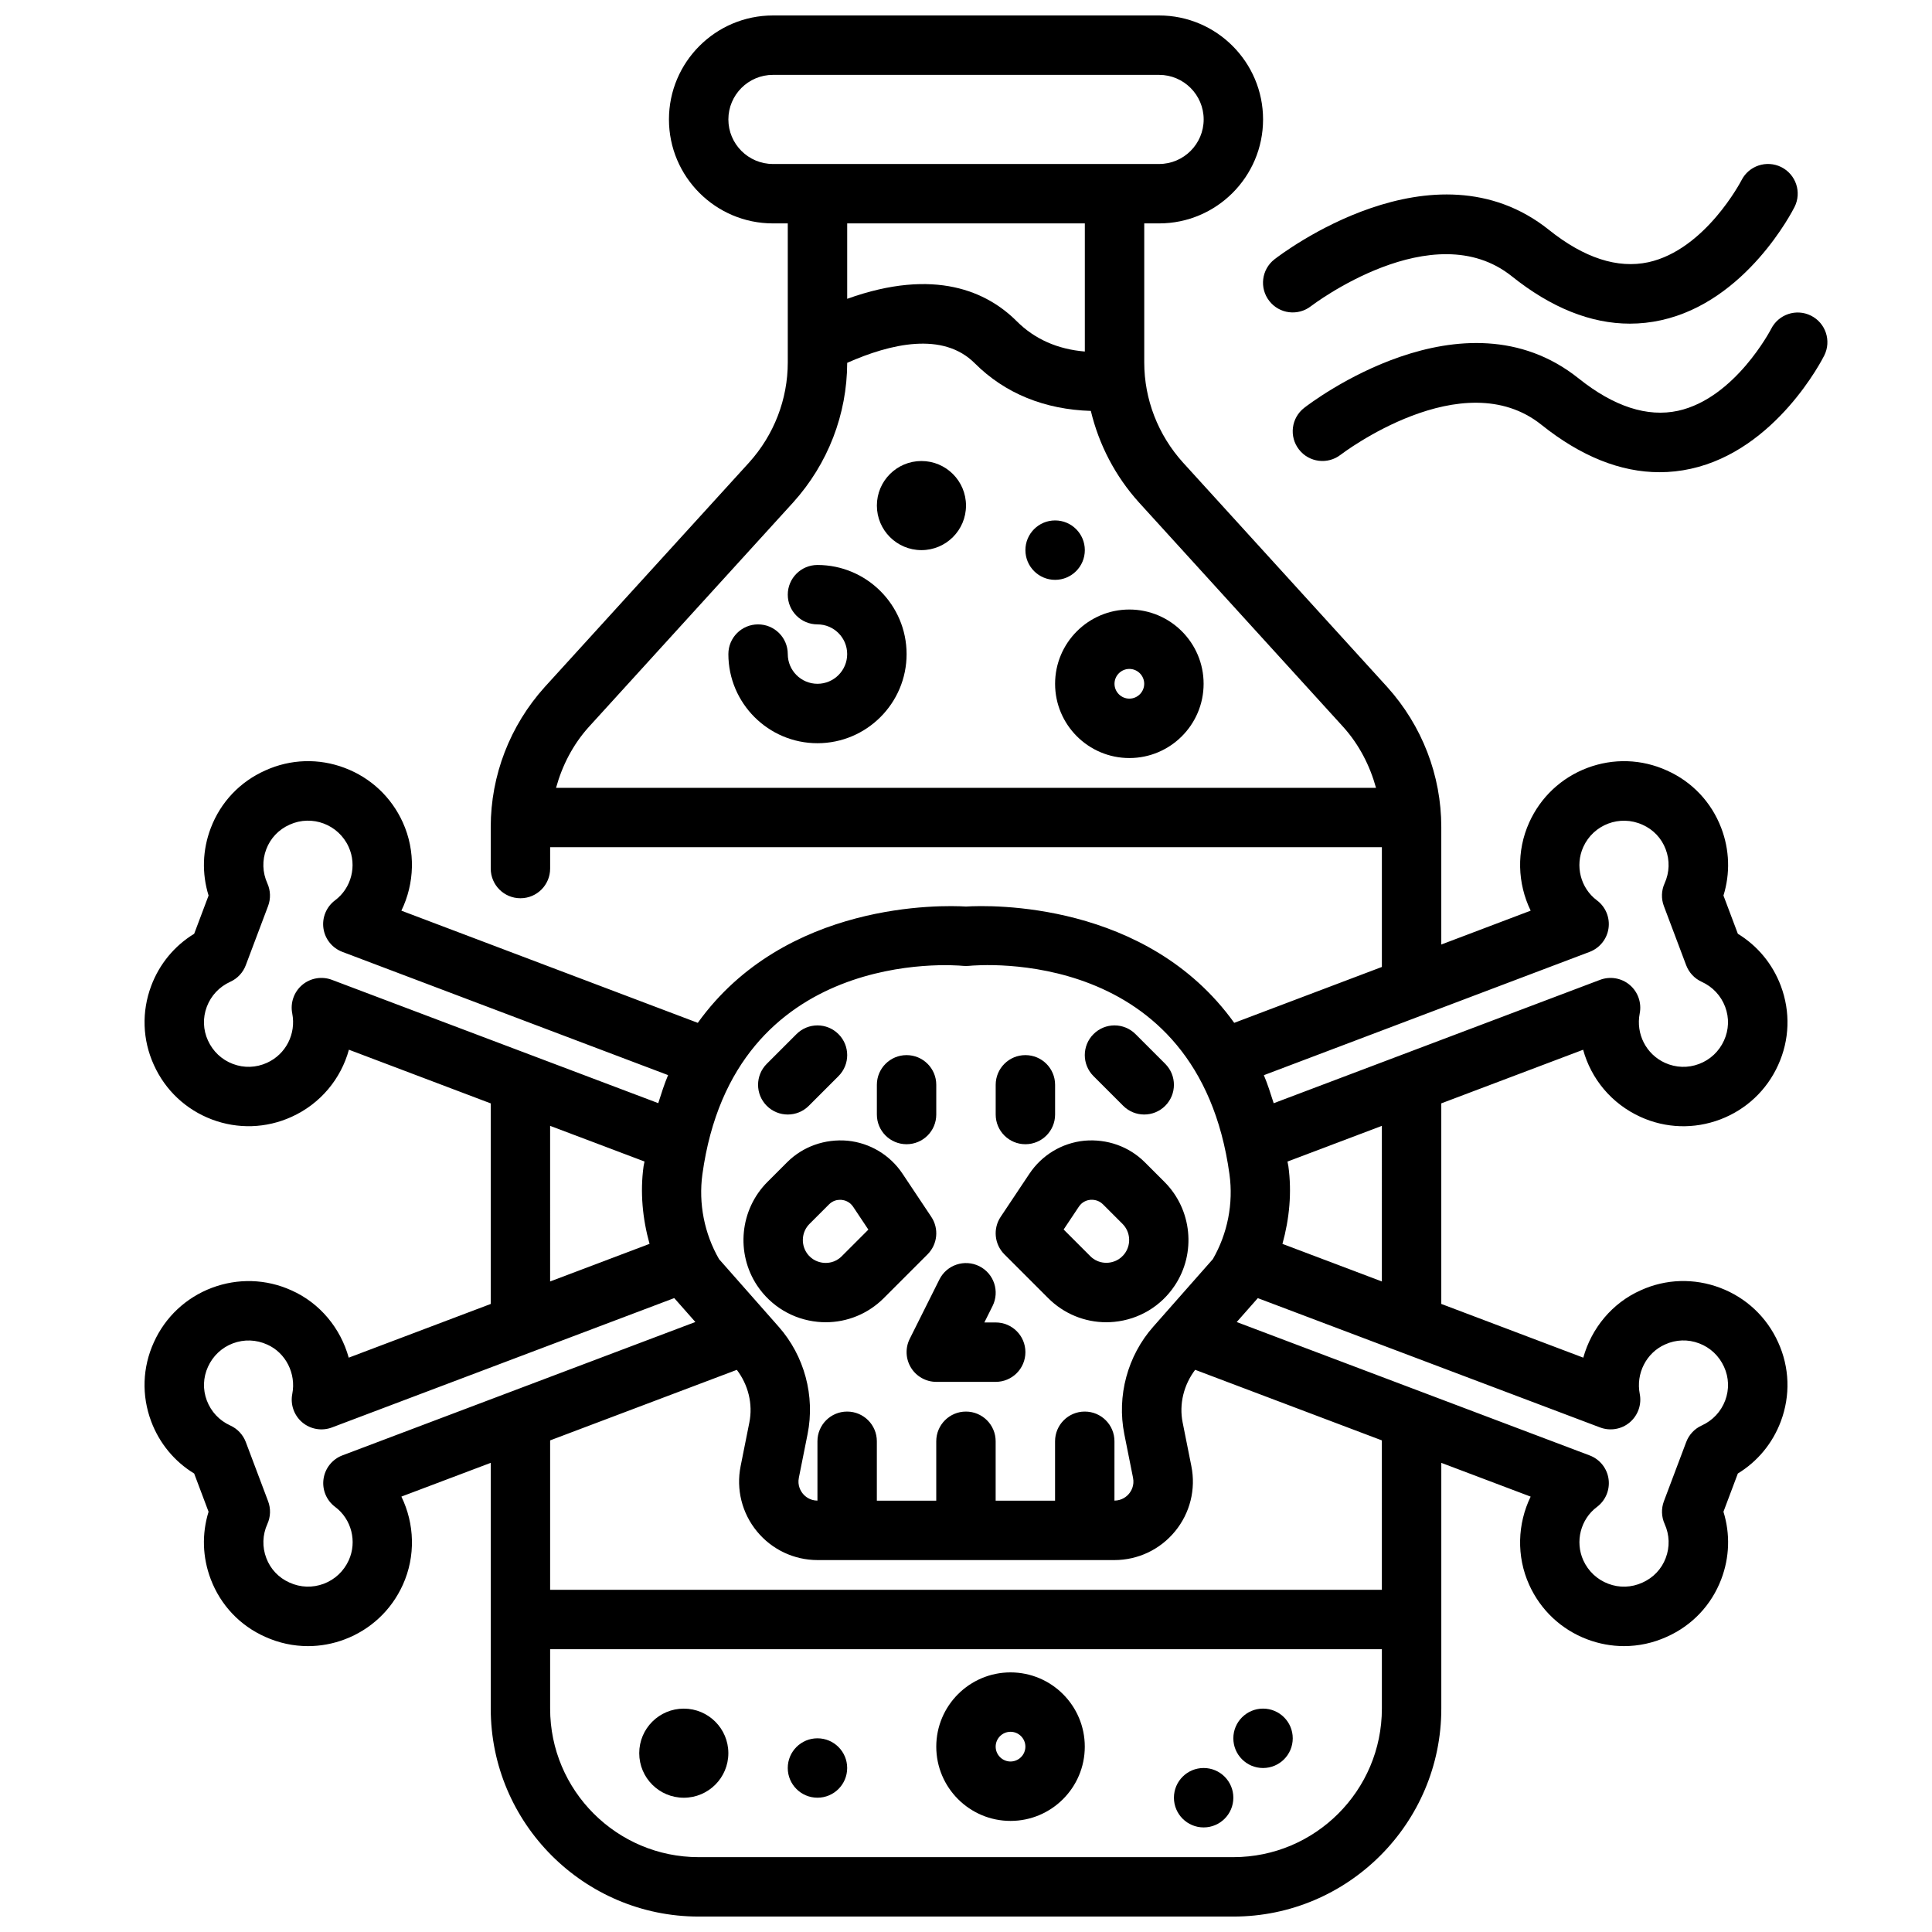 <?xml version="1.0" encoding="UTF-8"?>
<!-- Uploaded to: SVG Repo, www.svgrepo.com, Generator: SVG Repo Mixer Tools -->
<svg width="800px" height="800px" version="1.1" viewBox="144 144 512 512" xmlns="http://www.w3.org/2000/svg">
 <defs>
  <clipPath id="a">
   <path d="m182 148.09h436v503.81h-436z"/>
  </clipPath>
 </defs>
 <path d="m431.49 289.79c0 4.348-3.527 7.875-7.875 7.875-4.348 0-7.871-3.527-7.871-7.875 0-4.348 3.523-7.871 7.871-7.871 4.348 0 7.875 3.523 7.875 7.871"/>
 <path d="m360.64 340.96c13.02 0 23.617-10.598 23.617-23.617 0-13.02-10.598-23.617-23.617-23.617-4.352 0-7.871 3.519-7.871 7.871s3.519 7.871 7.871 7.871c4.344 0 7.871 3.527 7.871 7.871s-3.527 7.871-7.871 7.871-7.871-3.527-7.871-7.871c0-4.352-3.519-7.871-7.871-7.871-4.352 0-7.871 3.519-7.871 7.871 0 13.027 10.594 23.621 23.613 23.621z"/>
 <path d="m423.61 325.21c0 10.855 8.824 19.68 19.68 19.68s19.68-8.824 19.68-19.68c0.004-10.855-8.824-19.68-19.68-19.68s-19.68 8.824-19.68 19.68zm19.68-3.938c2.164 0 3.938 1.77 3.938 3.938 0 2.164-1.77 3.934-3.938 3.934-2.164 0-3.934-1.77-3.934-3.934 0-2.164 1.77-3.938 3.934-3.938z"/>
 <path d="m411.8 587.2c-10.855 0-19.68 8.824-19.68 19.68 0 10.855 8.824 19.68 19.68 19.68 10.855 0 19.68-8.824 19.68-19.68 0.004-10.855-8.824-19.68-19.68-19.68zm0 23.617c-2.164 0-3.938-1.77-3.938-3.938 0-2.164 1.77-3.938 3.938-3.938 2.164 0 3.938 1.77 3.938 3.938 0 2.164-1.77 3.938-3.938 3.938z"/>
 <path d="m400 277.98c0 6.523-5.289 11.809-11.809 11.809-6.523 0-11.809-5.285-11.809-11.809 0-6.519 5.285-11.805 11.809-11.805 6.519 0 11.809 5.285 11.809 11.805"/>
 <path d="m470.85 620.41c0 4.348-3.523 7.875-7.871 7.875-4.348 0-7.875-3.527-7.875-7.875 0-4.348 3.527-7.871 7.875-7.871 4.348 0 7.871 3.523 7.871 7.871"/>
 <path d="m486.59 604.67c0 4.348-3.523 7.871-7.871 7.871s-7.871-3.523-7.871-7.871 3.523-7.871 7.871-7.871 7.871 3.523 7.871 7.871"/>
 <path d="m368.51 612.54c0 4.348-3.527 7.871-7.875 7.871-4.348 0-7.871-3.523-7.871-7.871 0-4.348 3.523-7.871 7.871-7.871 4.348 0 7.875 3.523 7.875 7.871"/>
 <path d="m337.02 608.61c0 6.523-5.289 11.809-11.809 11.809-6.523 0-11.809-5.285-11.809-11.809 0-6.519 5.285-11.805 11.809-11.805 6.519 0 11.809 5.285 11.809 11.805"/>
 <path d="m385.43 506.47c1.441 2.32 3.969 3.738 6.699 3.738h15.742c4.352 0 7.871-3.519 7.871-7.871 0-4.352-3.519-7.871-7.871-7.871h-3.008l2.172-4.352c1.945-3.891 0.371-8.621-3.519-10.562-3.891-1.93-8.621-0.371-10.562 3.519l-7.871 15.742c-1.219 2.438-1.082 5.332 0.348 7.656z"/>
 <path d="m360.66 494.3c0.723 0.07 1.449 0.109 2.164 0.109 5.746 0 11.266-2.266 15.375-6.383l11.617-11.617c2.652-2.652 3.07-6.809 0.984-9.934l-7.613-11.414c-3.312-4.977-8.637-8.172-14.586-8.762-5.977-0.52-11.801 1.504-16.035 5.738l-5.18 5.18c-7.312 7.312-8.453 18.871-2.723 27.488 3.648 5.453 9.473 8.949 15.996 9.594zm-2.141-25.945 5.18-5.18c1.008-1.008 2.148-1.211 2.93-1.211 0.156 0 0.301 0.008 0.418 0.016 0.73 0.078 2.102 0.41 3.047 1.828l4.031 6.055-7.055 7.055c-1.746 1.754-3.777 1.844-4.863 1.738-1.062-0.109-3.055-0.59-4.434-2.652-1.59-2.414-1.277-5.625 0.746-7.648z"/>
 <path d="m416.8 455.06-7.613 11.414c-2.086 3.117-1.668 7.281 0.984 9.934l11.617 11.617c4.109 4.109 9.629 6.383 15.375 6.383 0.723 0 1.449-0.039 2.164-0.109 6.527-0.645 12.352-4.141 15.988-9.605 5.738-8.613 4.59-20.168-2.723-27.48l-5.18-5.18c-4.227-4.227-10.027-6.258-16.035-5.738-5.949 0.594-11.262 3.793-14.578 8.766zm13.102 8.73c0.945-1.426 2.312-1.754 3.047-1.828 0.707-0.039 2.133-0.008 3.344 1.195l5.18 5.18c2.031 2.031 2.348 5.234 0.754 7.629-1.387 2.07-3.379 2.551-4.434 2.66s-3.117 0.016-4.863-1.738l-7.055-7.055z"/>
 <path d="m352.77 439.36c2.016 0 4.031-0.77 5.566-2.305l7.871-7.871c3.078-3.078 3.078-8.055 0-11.133s-8.055-3.078-11.133 0l-7.871 7.871c-3.078 3.078-3.078 8.055 0 11.133 1.535 1.531 3.551 2.305 5.566 2.305z"/>
 <path d="m384.25 447.23c4.352 0 7.871-3.519 7.871-7.871v-7.871c0-4.352-3.519-7.871-7.871-7.871-4.352 0-7.871 3.519-7.871 7.871v7.871c0 4.352 3.519 7.871 7.871 7.871z"/>
 <path d="m441.66 437.05c1.535 1.535 3.551 2.309 5.566 2.309s4.031-0.77 5.566-2.305c3.078-3.078 3.078-8.055 0-11.133l-7.871-7.871c-3.078-3.078-8.055-3.078-11.133 0s-3.078 8.055 0 11.133z"/>
 <path d="m415.74 447.23c4.352 0 7.871-3.519 7.871-7.871v-7.871c0-4.352-3.519-7.871-7.871-7.871-4.352 0-7.871 3.519-7.871 7.871v7.871c0 4.352 3.519 7.871 7.871 7.871z"/>
 <path d="m616.06 188.28c-3.891-1.93-8.613-0.371-10.562 3.519-0.094 0.18-9.566 18.375-24.672 21.695-8.125 1.746-16.996-1.094-26.348-8.582-30.598-24.449-71.027 6.481-72.73 7.809-3.434 2.668-4.047 7.606-1.379 11.027 2.66 3.449 7.613 4.055 11.035 1.402 0.316-0.242 32.34-24.656 53.23-7.941 10.445 8.359 20.941 12.562 31.293 12.562 2.769 0 5.527-0.301 8.273-0.906 22.617-4.969 34.863-29.008 35.375-30.023 1.953-3.887 0.371-8.609-3.516-10.562z"/>
 <path d="m613.37 231.17c-0.094 0.18-9.566 18.375-24.672 21.695-8.125 1.754-16.988-1.094-26.348-8.582-30.598-24.449-71.027 6.481-72.73 7.809-3.434 2.668-4.047 7.606-1.379 11.027 2.66 3.441 7.613 4.055 11.035 1.402 0.324-0.242 32.332-24.664 53.23-7.941 10.445 8.359 20.941 12.562 31.293 12.562 2.769 0 5.527-0.301 8.273-0.906 22.617-4.969 34.863-29.008 35.375-30.023 1.945-3.891 0.371-8.621-3.519-10.562-3.883-1.945-8.602-0.371-10.559 3.519z"/>
 <g clip-path="url(#a)">
  <path d="m250.75 564c3.449-7.598 3.117-16.207-0.379-23.387l23.68-8.945v65.137c0 30.379 24.727 55.105 55.105 55.105h141.7c30.379 0 55.105-24.727 55.105-55.105v-65.133l23.68 8.949c-3.496 7.18-3.824 15.785-0.387 23.379 3.039 6.715 8.5 11.84 15.383 14.445 3.164 1.195 6.465 1.793 9.754 1.793 3.848 0 7.691-0.82 11.281-2.449 6.723-2.984 11.863-8.398 14.477-15.273 2.211-5.801 2.402-12.035 0.582-17.887l3.816-10.133c5.219-3.188 9.211-7.996 11.391-13.816 2.574-6.863 2.32-14.312-0.707-20.949-3.031-6.715-8.492-11.84-15.375-14.445-6.894-2.606-14.383-2.379-21.043 0.652-7.613 3.379-13.066 10.086-15.223 17.855l-37.633-14.238v-53.152l37.59-14.211c2.109 7.707 7.527 14.312 15.215 17.805 6.707 3.047 14.191 3.273 21.098 0.676 6.879-2.606 12.344-7.731 15.367-14.422 3.039-6.66 3.289-14.105 0.715-20.973-2.18-5.816-6.172-10.629-11.391-13.816l-3.816-10.133c1.812-5.848 1.629-12.082-0.582-17.887-2.613-6.871-7.754-12.297-14.422-15.258-6.707-3.047-14.211-3.273-21.09-0.676-6.879 2.606-12.344 7.731-15.375 14.438-3.449 7.606-3.117 16.207 0.379 23.387l-23.688 8.973v-31.145c0-13.672-5.086-26.844-14.328-37.102l-54.137-59.496c-6.609-7.328-10.254-16.742-10.254-26.52v-36.84h3.938c15.191 0 27.551-12.359 27.551-27.555 0-15.191-12.359-27.551-27.551-27.551h-102.34c-15.195 0-27.555 12.359-27.555 27.551 0 15.195 12.359 27.555 27.555 27.555h3.934v36.84c0 9.777-3.644 19.191-10.227 26.504l-54.199 59.535c-9.207 10.234-14.293 23.406-14.293 37.078v11.012c0 4.352 3.519 7.871 7.871 7.871 4.352 0 7.871-3.519 7.871-7.871v-5.656h220.42v31.738l-39.133 14.809c-23.176-32.316-64.816-31.219-71.078-30.82-6.227-0.387-47.887-1.504-71.078 30.82l-78.555-29.727c3.496-7.18 3.824-15.785 0.387-23.379-3.039-6.715-8.5-11.84-15.383-14.445-6.871-2.613-14.375-2.371-21.035 0.652-6.723 2.984-11.863 8.398-14.477 15.273-2.211 5.801-2.402 12.035-0.582 17.887l-3.816 10.133c-5.219 3.188-9.211 7.996-11.391 13.816-2.574 6.863-2.32 14.312 0.707 20.949 3.031 6.715 8.492 11.84 15.375 14.445 6.887 2.598 14.383 2.363 21.105-0.684 7.691-3.481 13.098-10.094 15.207-17.797l37.586 14.223v53.152l-37.637 14.234c-2.141-7.762-7.598-14.469-15.168-17.832-6.715-3.047-14.199-3.266-21.098-0.676-6.879 2.606-12.344 7.731-15.367 14.422-3.039 6.66-3.289 14.105-0.715 20.973 2.18 5.816 6.172 10.629 11.391 13.816l3.816 10.133c-1.812 5.848-1.629 12.082 0.582 17.887 2.613 6.871 7.754 12.297 14.422 15.258 3.629 1.645 7.477 2.465 11.344 2.465 3.281 0 6.582-0.598 9.738-1.793 6.894-2.617 12.359-7.742 15.391-14.449zm86.277-388.35c0-6.508 5.297-11.809 11.809-11.809h102.34c6.508 0 11.809 5.301 11.809 11.809 0 6.512-5.301 11.809-11.809 11.809h-102.34c-6.512 0-11.809-5.297-11.809-11.809zm94.465 27.555v33.953c-7.242-0.605-13.305-3.289-18.051-8.031-7.731-7.723-21.57-14.32-44.926-5.938v-19.984zm-77.273 73.918c9.195-10.203 14.266-23.332 14.297-36.969 11.5-5.102 25.371-8.32 33.801 0.109 8.039 8.047 18.602 12.266 30.766 12.633 2.141 8.926 6.453 17.27 12.754 24.254l54.137 59.496c4.203 4.668 7.055 10.227 8.684 16.137l-217.3 0.004c1.629-5.91 4.473-11.461 8.66-16.113zm116.63 359.04h-141.7c-21.703 0-39.359-17.656-39.359-39.359v-15.742h220.42v15.742c0 21.703-17.656 39.359-39.359 39.359zm39.359-70.848h-220.42v-39.598l49.477-18.695c3.016 3.961 4.305 9.047 3.32 13.949l-2.312 11.578c-1.227 6.133 0.348 12.438 4.32 17.277 3.969 4.836 9.84 7.613 16.102 7.613h78.609c6.258 0 12.129-2.777 16.098-7.621 3.977-4.84 5.551-11.148 4.32-17.277v-0.008l-2.312-11.57c-0.977-4.894 0.309-9.98 3.32-13.949l49.477 18.703zm57.836-43.023c2.676 1 5.684 0.496 7.863-1.355 2.18-1.844 3.188-4.731 2.644-7.527-1.062-5.406 1.73-10.91 6.699-13.113 2.891-1.316 6.086-1.418 9.035-0.293 2.953 1.117 5.289 3.32 6.606 6.227 1.289 2.816 1.402 5.992 0.301 8.91-1.117 2.961-3.32 5.312-6.219 6.629-1.906 0.859-3.387 2.449-4.117 4.402l-5.902 15.664c-0.738 1.953-0.668 4.117 0.188 6.023 1.309 2.891 1.41 6.102 0.285 9.047-1.109 2.922-3.289 5.219-6.195 6.512-2.883 1.309-6.086 1.418-9.027 0.293-2.953-1.117-5.297-3.32-6.613-6.211-2.242-4.953-0.73-10.895 3.606-14.137 2.305-1.723 3.481-4.559 3.086-7.398-0.395-2.844-2.32-5.25-5.016-6.266l-93.527-35.344 5.59-6.336zm-57.836-38.691-26.348-9.957c1.852-6.676 2.519-13.664 1.574-20.578-0.062-0.441-0.18-0.812-0.242-1.242l25.016-9.461zm55.051-87.34c2.691-1.023 4.613-3.426 5.016-6.266 0.402-2.844-0.781-5.684-3.086-7.398-4.336-3.242-5.848-9.188-3.598-14.145 2.691-5.934 9.676-8.605 15.688-5.887 2.852 1.266 5.039 3.566 6.141 6.488 1.125 2.945 1.023 6.156-0.285 9.047-0.859 1.898-0.93 4.07-0.188 6.023l5.902 15.664c0.738 1.953 2.211 3.535 4.117 4.402 2.898 1.316 5.102 3.668 6.219 6.629 1.102 2.922 0.992 6.086-0.309 8.934-1.309 2.883-3.644 5.086-6.598 6.203-2.953 1.125-6.156 1.008-9.027-0.285-5.023-2.281-7.769-7.676-6.707-13.121 0.543-2.793-0.465-5.684-2.644-7.527-2.18-1.852-5.211-2.356-7.863-1.355l-86.496 32.699c-0.82-2.559-1.621-5.125-2.606-7.43zm-166.05 3.703c0.52 0.047 1.047 0.047 1.566 0 2.457-0.242 60.719-5.383 69.047 55.246 1.062 7.731-0.496 15.688-4.41 22.477l-15.793 17.902c-6.824 7.723-9.684 18.367-7.668 28.465l2.312 11.57c0.41 2.055-0.488 3.519-1.055 4.211-0.566 0.691-1.828 1.82-3.871 1.844l0.004-15.727c0-4.352-3.519-7.871-7.871-7.871-4.352 0-7.871 3.519-7.871 7.871v15.742h-15.742v-15.742c0-4.352-3.519-7.871-7.871-7.871-4.352 0-7.871 3.519-7.871 7.871v15.742h-15.742v-15.742c0-4.352-3.519-7.871-7.871-7.871-4.352 0-7.871 3.519-7.871 7.871v15.727c-2.055-0.023-3.305-1.156-3.871-1.844-0.566-0.691-1.465-2.164-1.055-4.211l2.312-11.57c2.023-10.102-0.836-20.742-7.66-28.457l-15.801-17.91c-3.906-6.785-5.465-14.746-4.418-22.465 8.324-60.305 66.621-55.512 69.07-55.258zm-167.26 3.699c-2.652-1-5.676-0.496-7.863 1.355-2.18 1.844-3.188 4.731-2.644 7.527 1.07 5.449-1.684 10.84-6.699 13.113-2.891 1.309-6.078 1.418-9.035 0.293-2.953-1.117-5.289-3.32-6.606-6.227-1.289-2.816-1.402-5.992-0.301-8.91 1.117-2.961 3.32-5.312 6.219-6.629 1.906-0.859 3.387-2.449 4.117-4.402l5.902-15.664c0.738-1.953 0.668-4.117-0.188-6.023-1.309-2.891-1.41-6.102-0.285-9.047 1.109-2.922 3.289-5.219 6.195-6.512 5.953-2.699 12.957-0.031 15.641 5.918 2.242 4.953 0.73 10.895-3.606 14.137-2.305 1.723-3.481 4.559-3.086 7.398 0.395 2.844 2.32 5.242 5.016 6.266l86.324 32.66c-0.984 2.312-1.793 4.879-2.606 7.43zm57.836 38.699 25.016 9.453c-0.062 0.441-0.188 0.812-0.25 1.25-0.945 6.91-0.277 13.895 1.582 20.57l-26.348 9.965zm-59.984 121.35c-2.953 1.109-6.164 1.016-9.086-0.316-2.852-1.266-5.039-3.566-6.141-6.488-1.125-2.945-1.023-6.156 0.285-9.047 0.859-1.898 0.93-4.07 0.188-6.023l-5.902-15.664c-0.738-1.953-2.211-3.535-4.117-4.402-2.898-1.316-5.102-3.668-6.219-6.629-1.102-2.922-0.992-6.086 0.309-8.934 1.309-2.883 3.644-5.086 6.598-6.203 2.953-1.109 6.156-1.016 9.094 0.316 4.914 2.18 7.707 7.691 6.644 13.09-0.543 2.793 0.465 5.684 2.644 7.527 2.188 1.852 5.211 2.356 7.863 1.355l90.719-34.289 5.598 6.336-93.527 35.344c-2.691 1.016-4.613 3.426-5.016 6.266-0.402 2.844 0.781 5.684 3.086 7.398 4.336 3.242 5.848 9.188 3.598 14.145-1.32 2.894-3.664 5.098-6.617 6.219z"/>
 </g>
</svg>